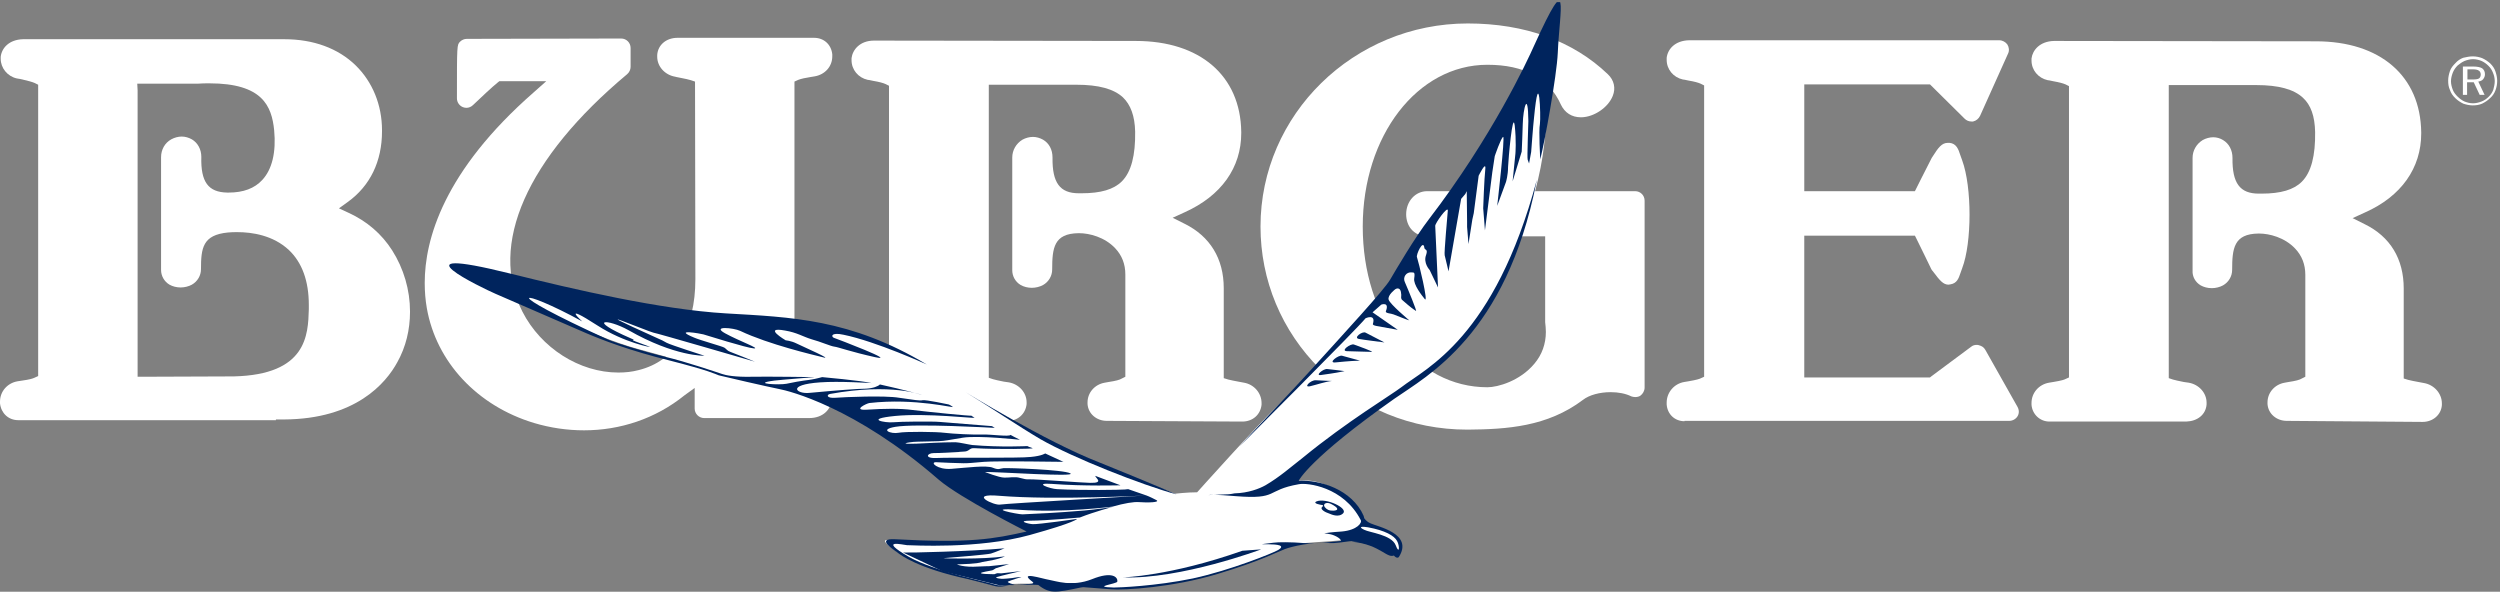 <svg role="img" version="1.1" id="Layer_1" xmlns="http://www.w3.org/2000/svg" xmlns:xlink="http://www.w3.org/1999/xlink" x="0px" y="0px"
	 viewBox="0 0 714 169" style="enable-background:new 0 0 714 169;" xml:space="preserve">
<rect x="0" y="0" width="714" height="169" fill="#808080" stroke="none"/>
<title>Burger Logo</title>
<style type="text/css">
	.st0{fill:#FFFFFF;}
	.st1{fill-rule:evenodd;clip-rule:evenodd;fill:#FFFFFF;}
	.st2{fill-rule:evenodd;clip-rule:evenodd;fill:#00245D;}
	.st3{clip-path:url(#SVGID_2_);fill-rule:evenodd;clip-rule:evenodd;fill:#00245D;}
	.st4{clip-path:url(#SVGID_4_);fill-rule:evenodd;clip-rule:evenodd;fill:#00245D;}
</style>
<path class="st0" d="M706.2,16.1c1,0,1.9,0.2,2.7,0.5c0.9,0.4,1.6,0.9,2.3,1.5c0.7,0.7,1.2,1.4,1.5,2.3c0.3,0.9,0.5,1.8,0.5,2.7
	c0,1-0.2,1.9-0.5,2.7c-0.3,0.8-0.8,1.6-1.5,2.2c-0.7,0.7-1.5,1.2-2.3,1.6c-0.9,0.4-1.8,0.5-2.7,0.5c-0.9,0-1.8-0.2-2.7-0.5
	c-0.8-0.4-1.6-0.9-2.3-1.6c-0.7-0.7-1.2-1.4-1.5-2.3c-0.4-0.9-0.5-1.7-0.5-2.7c0-0.9,0.2-1.8,0.5-2.7s0.9-1.6,1.6-2.3
	c0.6-0.7,1.4-1.2,2.2-1.5C704.4,16.3,705.3,16.1,706.2,16.1 M712.5,23.2c0-0.9-0.2-1.7-0.5-2.4c-0.3-0.8-0.7-1.4-1.3-2
	c-0.6-0.6-1.3-1.1-2-1.4s-1.6-0.5-2.4-0.5c-0.8,0-1.6,0.2-2.4,0.5c-0.7,0.3-1.4,0.8-2,1.3c-0.6,0.6-1.1,1.3-1.4,2.1
	c-0.3,0.8-0.5,1.6-0.5,2.4c0,0.8,0.2,1.6,0.5,2.4c0.3,0.8,0.8,1.4,1.4,2c0.6,0.6,1.3,1.1,2,1.4c0.8,0.3,1.5,0.5,2.4,0.5
	c0.8,0,1.6-0.2,2.4-0.5c0.8-0.3,1.5-0.8,2.1-1.4c0.6-0.6,1-1.2,1.3-2C712.3,24.8,712.5,24,712.5,23.2z M706.4,19
	c1.1,0,2,0.2,2.5,0.5c0.5,0.4,0.8,0.9,0.8,1.7c0,0.6-0.2,1-0.5,1.4s-0.8,0.6-1.4,0.7l1.8,3.8h-1.4l-1.7-3.6h-1.9v3.6h-1.2V19H706.4z
	 M706.2,19.8h-1.5v2.9h1.5c0.9,0,1.5-0.1,1.8-0.3c0.3-0.2,0.5-0.6,0.5-1.1c0-0.5-0.2-0.9-0.5-1.1C707.6,19.9,707,19.8,706.2,19.8z"
	/>
<path class="st0" d="M653.1,120.2c-2.9,0-5.3-2-5.5-4.8c0-0.2,0-0.3,0-0.5c0-2.7,2-5.1,4.9-5.6l1.1-0.2c2-0.3,3.2-0.6,3.8-1l1-0.5
	l0-20.4c0-5.3,0-7.5,0-7.8l0-0.3c0-0.2,0-0.4,0-0.6c0-3-1-5.5-2.9-7.5c-3-3.2-7.4-4.3-10.3-4.3l-0.2,0c-7,0.1-7.5,4.2-7.5,10.4
	c0,1.8-1,3.5-2.6,4.4c-0.9,0.5-2.1,0.8-3.2,0.8c-1.2,0-2.3-0.3-3.2-0.8c-1.5-0.9-2.4-2.5-2.3-4.2l0-32.2c0-2.1,1.1-4,2.9-5.1
	c0.9-0.5,2-0.8,3-0.8c1,0,2,0.3,2.8,0.8c1.7,1,2.7,2.9,2.7,5.1c-0.1,7.2,2.1,10.2,7.5,10.2c0.3,0,0.6,0,0.8,0
	c5.5,0,9.2-1.1,11.5-3.4c2.7-2.7,3.9-7.5,3.8-14.2c-0.1-4.5-1.2-7.7-3.5-9.8c-2.6-2.4-6.9-3.6-13.3-3.6c-0.7,0-1.5,0-2.3,0l-22.7,0
	l0,65.3c0,6.1,0,11.2,0,14.3l0,4.1l1.2,0.4c0.6,0.2,1.7,0.4,3.1,0.7c0.8,0.1,1.2,0.2,1.4,0.2l0,0c2.9,0.5,5.1,2.9,5.1,5.7
	c0,0.2,0,0.3,0,0.5c-0.2,2.9-2.6,4.8-5.8,4.9l-3,0l-36.1,0c-2.7,0-4.9-2.1-5.1-4.8c0-0.2,0-0.3,0-0.5c0-2.9,2.1-5.3,5-5.8l1.2-0.2
	c2.5-0.4,3.2-0.7,3.4-0.8l1.1-0.5l0-83.2l-1-0.5c-0.7-0.3-1.8-0.6-3.5-0.9c-0.9-0.2-1.4-0.3-1.6-0.3l0,0c-2.7-0.6-4.6-2.9-4.6-5.6
	c0-0.2,0-0.4,0-0.6c0.3-2.4,2.4-4.9,6.4-5c0,0,74.3,0.1,74.3,0.1l0.5,0c18.4,0,29.9,9.9,30.1,26v0.3c0,9.9-5.7,18-16.1,22.6
	l-3.5,1.6l3.4,1.7c7.4,3.6,11.2,10,11.2,18.4c0,0.4,0,0.8,0,1.2l0,24.5l1.3,0.4c0.7,0.2,1.9,0.4,2.9,0.6l1.6,0.3
	c2.9,0.5,5.1,3,5.1,5.8c0,0.2,0,0.3,0,0.5c-0.2,2.8-2.6,4.8-5.5,4.8L653.1,120.2"/>
<path class="st0" d="M481.1,120.3c-2.8,0-4.9-2-5.1-4.8c0-0.2,0-0.4,0-0.5c0-2.9,2.1-5.4,5-5.9l1.2-0.2c2.4-0.4,3.2-0.7,3.4-0.8
	l1.1-0.5l0-83.2l-1-0.5c-0.7-0.3-1.7-0.6-3.5-0.9c-0.9-0.2-1.4-0.3-1.6-0.3l0,0c-2.7-0.6-4.6-2.9-4.6-5.6c0-0.2,0-0.4,0-0.6
	c0.3-2.5,2.4-4.9,6.4-5H571c0.9,0,1.8,0.5,2.3,1.2c0.5,0.8,0.6,1.8,0.2,2.6l-8,17.8c-0.4,0.8-1.1,1.4-2,1.6c-0.2,0-0.3,0-0.5,0
	c-0.7,0-1.4-0.3-1.9-0.8l-9.9-9.8h-35.9V26c0,5.9,0,20.9,0,26.8l0,1.8h31.6l1.6-3.2l3.2-6.3l0.2-0.3c1.7-2.7,2.7-4,4.4-4
	c0.2,0,0.3,0,0.5,0c1.9,0.2,2.5,1.7,3.1,3.6l0.5,1.4c2.8,7.6,2.8,23.5,0,30.8l-0.5,1.4c-0.5,1.5-1,2.9-2.8,3.2
	c-0.2,0-0.4,0.1-0.6,0.1c-1.5,0-2.5-1.2-4.3-3.6l-0.4-0.5c-0.1-0.1-0.2-0.3-0.3-0.5l-1.6-3.3c-1.1-2.3-1.9-3.9-2.5-5.1l-0.5-1h-31.6
	l0,40.5l1.8,0c6.8,0,31,0,33.5,0h0.6l0.5-0.4c2-1.5,11.3-8.4,11.3-8.4c0.5-0.4,1-0.5,1.6-0.5c0.2,0,0.4,0,0.6,0.1
	c0.8,0.2,1.4,0.6,1.8,1.3l9.2,16.3c0.5,0.9,0.5,1.9,0,2.7c-0.5,0.8-1.4,1.3-2.4,1.3H481.1"/>
<path class="st0" d="M419,122.7c-15.9,0-30.8-6.1-42-17.3c-11-10.9-17-25.4-17-40.7c0-32,26.6-58,59.2-58c16.3,0,30.1,5,40,14.5
	c1.8,1.7,2.3,4,1.4,6.2c-1.3,3.3-5.3,6-8.9,6.1l-0.2,0c-2.6,0-4.6-1.3-5.7-3.6c-3.4-7.6-10.5-11.4-21-11.4
	c-20,0-35.6,20.3-35.6,46.2c0,26.2,15.3,45.9,35.6,45.9c3,0,9.3-1.8,13.4-6.7c2.2-2.6,3.3-5.7,3.3-9.1c0-0.9-0.1-1.9-0.2-2.8
	c0-0.1,0-0.3,0-0.5V67.5h-33.7c-1.9,0-3.5-0.8-4.6-2.1c-0.9-1.1-1.4-2.6-1.4-4.2c0-3.7,2.6-6.6,6-6.6H467c1.5,0,2.7,1.2,2.7,2.7
	v53.4c0,0.9-0.5,1.8-1.2,2.3c-0.4,0.3-1,0.4-1.5,0.4c-0.4,0-0.8-0.1-1.1-0.2c-1.6-0.8-3.7-1.2-5.9-1.2c-3.1,0-6.1,0.8-7.9,2.2
	c-10.2,7.7-21.8,8.4-32.8,8.5H419"/>
<path class="st0" d="M316.1,120.2c-2.9,0-5.3-2-5.5-4.8c0-0.1,0-0.3,0-0.5c0-2.7,2-5.1,4.9-5.6l1.1-0.2c2-0.3,3.2-0.6,3.8-1l1-0.5
	c0,0,0-18,0-20.4c0-4.6,0-7.4,0-7.8c0-0.4,0-0.7,0-1c0-3-1-5.5-2.9-7.5c-3-3.2-7.4-4.3-10.3-4.3l-0.2,0c-7,0.1-7.5,4.2-7.5,10.4
	c0,1.8-1,3.5-2.6,4.4c-0.9,0.5-2.1,0.8-3.2,0.8c-1.2,0-2.3-0.3-3.2-0.8c-1.5-0.9-2.4-2.5-2.4-4.2l0-32.2c0-2.1,1.1-4,2.9-5.1
	c0.9-0.5,2-0.8,3-0.8c1,0,2,0.3,2.9,0.8c1.7,1,2.7,2.8,2.7,5.1c-0.1,7.2,2.1,10.2,7.5,10.2c0.3,0,0.5,0,0.8,0
	c5.5,0,9.2-1.1,11.5-3.4c2.7-2.7,3.9-7.5,3.8-14.2c-0.1-4.5-1.3-7.7-3.5-9.8c-2.6-2.4-6.9-3.6-13.3-3.6c-0.7,0-1.5,0-2.3,0l-22.7,0
	l0,65.3c0,8.8,0,15.4,0,17.1l0,1.3l1.2,0.4c0.6,0.2,1.7,0.4,3.1,0.7c0.8,0.1,1.2,0.2,1.4,0.2l0,0c2.9,0.5,5.1,2.9,5.1,5.7
	c0,0.2,0,0.3,0,0.5c-0.3,2.9-2.6,4.9-5.8,4.9l-3,0l-36.1,0c-2.7,0-4.9-2.1-5.1-4.8c0-0.2,0-0.3,0-0.5c0-2.9,2.1-5.3,5-5.8l1.2-0.2
	c2.5-0.4,3.2-0.7,3.4-0.8l1.1-0.5l0-83.2l-1-0.5c-0.7-0.3-1.7-0.6-3.5-0.9c-0.9-0.2-1.4-0.3-1.6-0.3l0,0c-2.7-0.6-4.6-2.9-4.6-5.6
	c0-0.1,0-0.2,0-0.3l0-0.3c0.3-2.4,2.4-5,6.4-5c0,0,74.3,0.1,74.3,0.1l0.5,0c18.3,0,29.9,9.9,30.1,26v0.3c0,9.9-5.7,17.9-16.1,22.6
	l-3.5,1.6l3.4,1.7c7.3,3.6,11.2,10,11.2,18.4c0,0.4,0,0.8,0,1.2l0,24.5l1.3,0.4c0.7,0.2,1.9,0.4,2.9,0.6l1.6,0.3c2.9,0.5,5,3,5,5.8
	c0,0.2,0,0.3,0,0.5c-0.3,2.8-2.5,4.8-5.5,4.8L316.1,120.2"/>
<path class="st0" d="M166.8,122.9c-4.8,0-9.6-0.7-14.3-2.1c-16.2-4.9-27.9-17.4-30.6-32.8c-0.4-2.3-0.6-4.7-0.6-7.2
	c0-12.4,5.4-31.9,31.1-54.4l3.6-3.2l-13.4,0l-0.5,0.4c-1.5,1.2-4.7,4.2-7,6.4c-0.5,0.5-1.2,0.8-1.9,0.8c-0.4,0-0.7-0.1-1-0.2
	c-1-0.4-1.7-1.4-1.7-2.5c0-15.3,0-15.3,0.9-16.2c0.5-0.5,1.2-0.8,1.9-0.8l44.1-0.1c1.5,0,2.7,1.2,2.7,2.7l0,5.4c0,0.8-0.4,1.6-1,2.1
	c-28.7,24-39.6,48.7-29.9,67.8c5.3,10.4,16.3,17.4,27.4,17.4c2,0,3.9-0.2,5.8-0.7c10.4-2.6,16.2-11.8,16.2-26l-0.1-56.4l-1.2-0.4
	c-0.6-0.2-1.6-0.4-3.1-0.7c0,0-0.6-0.1-1-0.2l-0.4-0.1c-2.9-0.5-5.1-2.9-5.1-5.7c0-0.2,0-0.3,0-0.5c0.2-2.9,2.6-4.9,5.8-4.9l39,0
	c2.8,0,4.9,1.9,5.2,4.7c0,0.2,0,0.4,0,0.5v0.1c0,2.9-2.1,5.2-5,5.7l-1.2,0.2c-1.4,0.2-2.7,0.5-3.5,0.8l-1.1,0.5l0,83.2l1,0.5
	c0.7,0.3,1.7,0.6,3.4,0.9l1.6,0.3c2.6,0.6,4.6,2.9,4.6,5.6c0,0.1,0,0.2,0,0.3l0,0.1l0,0.3c-0.3,2.4-2.4,4.9-6.4,4.9l-30,0
	c-0.7,0-1.4-0.3-1.9-0.8c-0.5-0.5-0.8-1.2-0.8-1.9v-5.9l-2.9,2.1C187.2,119.6,177.1,122.9,166.8,122.9"/>
<path class="st0" d="M78.8,120c-3.9,0-73.6,0-73.6,0c-2.8,0-4.9-2-5.2-4.8c0-0.2,0-0.3,0-0.5c0-2.9,2.1-5.3,5-5.8l1.3-0.2
	c2.2-0.3,3.1-0.6,3.5-0.8l1.1-0.5v-1.2c0-3.5,0-76,0-80.9l0-1.1l-1-0.5c-0.7-0.3-1.8-0.6-3.5-1c0,0-1.3-0.3-1.6-0.3l0,0
	c-2.7-0.6-4.6-3-4.6-5.6c0-0.2,0-0.4,0-0.6c0.3-2.5,2.4-4.9,6.4-5l74.6,0c8.3,0,15.4,2.6,20.4,7.5c4.8,4.7,7.5,11.3,7.5,18.5v0.3
	c0,8.6-3.4,15.6-9.8,20.2l-2.5,1.8l2.8,1.3c5.2,2.4,9.4,6,12.4,10.7c3.3,5.2,5.1,11.3,5.1,17.5c0,5.2-1.2,10.1-3.6,14.4
	c-3.3,6.1-12,16.3-32.4,16.4H78.8L78.8,120 M39.3,25.8c0,7.7,0,72.2,0,80v1.8l1.8,0c6.6,0,25.7-0.1,25.7-0.1
	c20.8-0.5,21.2-11.8,21.4-19.2c0-0.4,0-0.8,0-1.2c0-6.8-1.9-12.1-5.7-15.7c-4.5-4.2-10.5-5.1-14.7-5.1c-0.9,0-1.8,0-2.7,0.1
	c-7.2,0.7-7.7,4.4-7.7,10.5c0,1.8-1,3.5-2.6,4.4c-0.9,0.5-2.1,0.8-3.2,0.8c-1.2,0-2.3-0.3-3.2-0.8c-1.5-0.9-2.4-2.5-2.4-4.2l0-32.2
	c0-2.2,1.1-4.1,2.9-5.1c0.9-0.5,2-0.8,3-0.8c1,0,2,0.3,2.9,0.8c1.7,1,2.7,2.9,2.7,5C57.3,52,59.5,54.9,64.9,55l0.4,0
	c4.2,0,7.4-1.2,9.6-3.6c2.8-3,4-7.9,3.4-14.2c-0.7-6.9-3.3-13.4-18.5-13.4c-1.1,0-2.2,0-3.4,0.1l-17.2,0L39.3,25.8z"/>
<path class="st1" d="M131.2,77.4c13.8,7,38,18.8,51.1,22.3c13.8,3.7,22.7,6.7,25.9,7.4c3.2,0.8,17.5,2.3,31.7,9.5
	c14.2,7.2,23.6,15.9,25.3,17c1.6,1.1,10.1,8.1,29.8,18.1c0,0-15.4,4.8-40.8,2.6c0,0-2.9-0.6-0.5,1.4c2.4,1.9,7.5,6.2,22.6,9.3
	c0,0,4.8,1.5,6.5,1.9c1,0.2,2.4,0.8,4.2,0.1c1.2-0.4,7.7-0.3,9.3-0.3c1.4,0,11.6,0.3,15.2,0.8c3.6,0.5,9.6,1,18.3-0.2
	c8.7-1.2,18.4-2.9,34.7-9.7c1.8-0.8,4.4-2.4,10.7-2.7c0,0,10.9-0.7,12.2-1.1c1.3-0.4,11.4,4.1,11.4,4.1l1.4-0.9l-0.4-2.6
	c0,0-1.4-3.3-9.3-4.6c0,0-2.1-6.1-7.8-9.3c-5.7-3.1-8.7-4.1-15.6-2.6c0,0,15.1-15.2,29.3-24.5c14.2-9.3,21.8-14.6,31.9-32.2
	c1.9-3.3,10.8-22.6,12.7-39.8c1.9-17.2,1.6-25.5,1.6-25.5l-32.3,45.2l-11.8,19.7c0,0-27.7,29.5-33.8,35.3
	c-5.7,5.4-22.8,24.5-22.8,24.5c-2.8,0-6.3,0.4-6.3,0.4s-21-7.9-23.2-8.8c-2.2-0.9-17.1-7.7-36.3-19.9c-15.7-10-6.7-7.5-26.9-15.1
	l-17.4-4.8c0,0-65.9-4.6-92-11.6L131.2,77.4"/>
<path class="st2" d="M438.8,52c-8.7,43.7-31.3,55.4-40.6,61.9c-24.3,17.1-27.3,23.4-27.3,23.4c6-0.3,15.2,2.4,18.6,10.1
	c0,0,0.1,1.3,2,2.1c1.9,0.9,12.3,2.9,8,9.6c0,0-0.6,0.7-1.6-0.7c-0.6-0.8-9.5-4.3-12.6-3.8c-1.4,0.2-4.2,0.6-5.4,0.5
	c-5.4-0.4-11,1-12.9,1.7c-1.9,0.7-6.9,3.4-19.2,7.1c-12.9,3.9-26.7,4.7-30.5,4.4c-21.9-1.8-28.1-1.3-29.2-1.1
	c-1.1,0.2-2.6,0.6-4.3,0.1c-1.7-0.5-7.3-1.9-7.3-1.9c-14.4-3.1-19.3-6.9-20.2-7.6c-0.9-0.7-6.4-4.1-0.7-3.8
	c21.5,1.2,28.3-0.1,37.6-2.2c0,0-18.9-9.5-25.1-14.8c-23.9-20.8-42.9-25.4-45.6-25.9c-2.6-0.5-16.1-3.6-17.2-3.9
	c-1.1-0.4-2.6-1.3-13.9-4.2c-11.4-2.8-19.7-6-24.1-7.9c-4.4-1.9-23.5-10.2-25.8-11.2c-3.7-1.6-30.1-14.3,4.1-5.8
	c18.5,4.6,43.1,10.3,61.7,11.4c18.6,1.1,35.5,1.5,57.4,14.6c0,0-14.5-6.6-23.8-8.5c-3.6-0.8-3.6,0.6-2.7,0.9
	c0.9,0.3,18.5,7,11.7,5.5c-6.8-1.5-10.6-2.9-11.6-3c-1-0.1-3.9-1.4-6.5-2.1c-2.6-0.8-4.1-1.9-7.6-2.5c-6.6-1.2,0.2,2.8,0.2,2.8
	s1.5,0.1,3.1,0.9c1.6,0.8,11,4.9,7.4,3.9c-2.4-0.6-15.3-3.6-23.5-7.5c-1.9-0.9-8.3-1.5-4.3,0.7c4,2.2,10.2,4.4,8.2,4.3
	c-2-0.1-13.7-3.8-14.4-4c-0.7-0.2-9-1.7-2.7,0.9c1.8,0.8,8.1,2.5,8.7,2.9c0.6,0.4,0.8,0.9,1.7,1.2c0.9,0.3,7,2.8,7,2.8
	s-27.8-8.1-29-8.3c-1.2-0.2-23.2-9.4,1.4,1.7c1,0.4,1.3,0.6,2.4,1.2s10.8,3.7,10.8,3.7s-8.4,0.3-21.7-7.3c-6.1-3.4-12.3-3.3,0.6,2.3
	c2.9,1.2-3-0.6,5.4,2.4c1,0.4-7.2-1.1-14.8-6c-11-7.1-4.2-1-4.4-1.2c-17.9-9.8-25.1-9.6,7.4,5.2c2.3,1,10.4,3.5,16.3,4.9
	c5.9,1.4,15,4.5,16.2,4.9c1.1,0.4,3.8,0.9,8.4,0.8c4-0.1,18.1,0.1,18.1,0.1s-10.1,0.8-11.6,1c-6.8,0.9,1.6,1.3,3.5,0.9
	c4.7-1,6.1-1,7.1-1.2c1.3-0.2,3.1-0.7,3.1-0.7s11.2,1,14.1,1.7c0,0-9.4-0.6-14.7-0.2c-9.8,0.7-6.7,3.4-3,3
	c7.5-0.7,13.9-1.2,16.1-1.2c2.1-0.1,3.5-0.7,4-1.2c0,0,8.2,1.8,12,3c0,0-8.6-3.5-26.2-0.3c-1.1,0.2-1.1,1.3,1.5,1.1
	c2.6-0.2,14.1-0.7,18.2,0c4.2,0.6,5.9,0.9,6.7,0.7c0.8-0.2,7.4,1.2,7.4,1.2s0.4,0.1,1.2,0.7c0.8,0.5-10.7-2.6-23.8-1.1
	c-0.8,0.1-5.1,2.2-0.6,1.9c4.6-0.3,9.3-0.4,13,0.1c4,0.5,16.9,1.8,16.7,1.6c-0.3-0.2,0.4,0.3,0.9,0.6c0.5,0.3-13.7-1.4-22.7-0.5
	c-9,0.9-2.7,2-0.6,1.8c2.1-0.2,11.2-0.3,13.4-0.1c2.2,0.2,14.9,1.2,14.9,1.2l0.8,0.5c0,0-22.6-1.3-28.4-0.3
	c-4.7,0.8-1.2,2.1,0.9,1.7c2-0.4,10.9-0.3,13.1,0c2.3,0.3,8.6,0.6,10.9,0.5c2.3-0.1,7.7,0.7,8,0.1c0,0,1.6,0.9,2.7,1.4
	c0,0-11.9-1.3-16.3-0.6c-4.4,0.7-4.8,0.9-7,1c-2.1,0.1-5.8,0.1-7.1,0.2c-1.3,0.1-4.9,0.7,1,0.5c2.2-0.1,7-0.4,11-0.4
	c0.9,0,3.9,0.7,4.8,0.8c8.1,0.7,15.7,0.3,15.7,0.3s0.8,0.4,1.5,0.6c0.7,0.2-9.7,0.4-16.6,0c-1.3-0.1-1.3,0.6-2.4,0.9
	c-0.4,0.1-1.8,0.1-2.2,0.2c-1.8,0.1-5,0.3-7,0.3c-2,0-2.8,1.6,0.9,1.4c3.7-0.2,23.6,0.1,26.8-0.3c3.2-0.3,4.1-1,4.1-1l5.2,2.4
	c0,0-19.1-0.3-22.7,0c-3.5,0.3-4.2,0.4-5.8,0.4c-1.6,0-6.1-0.2-7.9-0.3c-1.8,0,0.4,2.2,4.4,1.9c4.1-0.3,10.1-1.1,11.9-0.3
	c1.7,0.7,1.9,0.2,3,0.1c1.1-0.1,17.2,0.4,19.1,1.5c1.8,1.1-21.4-0.5-24.4-0.4c0,0,4,1.6,5.5,1.6c1.9,0,1.3-0.1,2.9-0.1
	c1.6-0.1,2.5,0.7,4.2,0.6c1.6-0.1,15.5,1,17.4,1c4.2,0.1,1.5-1.4,1.5-2l7.2,2.7c0,0-10.5,0.3-19.6-0.4c-5.5-0.4-0.6,1.4,1.5,1.5
	c7.4,0.4,18.3,0.2,19.3,0.1c1-0.1,1-0.1,1-0.1l5.2,1.8c0,0-26.2,1.4-42,0.1c-9.2-0.8-1.4,2.9,0.3,2.5c1.7-0.3,40.5-2.5,41.7-2.6
	c0,0,0.9,0.3,2.8,1.3c1.4,0.7-2.5,0.8-5,0.6c-1.4-0.1-4,0.3-7.5,1.3c0,0-13.8,1.8-26.6,0.9c-10.5-0.7-0.4,1.3,0.9,1.3
	c11.5-0.5,14.7-0.9,17.7-1.1c3.4-0.3,8-1,8-1s-5,1.3-9.3,3c0,0-9.7,0.9-14,0.9c-4.1,0-0.9,0.9,0.5,1c1.7,0.1,12.7-1.5,12.7-1.5
	s-0.2,0.9-13.5,4.6c-14.8,4.1-33.9,2.9-35.1,2.9c-1.2-0.1-8.4-1.9,0.5,3.3c7.5,4.3,23.1,7.3,24.8,8c1.7,0.6,8.1-0.2,8.9-0.2
	c0.8,0,2.6,0,1.6-0.7c-4.1-3.1,2.9-0.8,4.8-0.5c1.9,0.3,6.5,2.1,12.3-0.2c5.7-2.3,7.4-0.6,7.2,0.7c-0.1,0.7-7.7,1.5-1,1.7
	c1.4,0,12-0.4,22.6-2.6c10.6-2.3,23-7.3,24.3-8.1c4.7-2.8-11.2-0.9-1.3-2.1c1.3-0.2,5.2-0.2,8.7,0.1c3.4,0.3,10.6-0.6,10.6-0.6
	s0-0.7-1.8-1.5c-1.5-0.7-3.2-0.6-2.9-0.7c0.5-0.1,1.8-0.3,4.9-0.5c4.4-0.4,5.9-2.5,5.4-3.3c-4.9-9.5-15.3-10.7-17.7-10.2
	c-9.6,1.7-5.6,4.4-18,3.4c-6.1-0.5-7-0.4-7.9-0.3c0,0,4.5-0.2,4.8-0.2c1.4,0,2.3-0.2,2.8-0.3c3.9-0.1,7-1.3,8.8-2.3
	c4.1-2.4,7.1-5.1,10.7-7.9c12.7-10.4,25.1-17.8,28.1-20.1c7.1-5.5,26.6-14,38.7-59.2L438.8,52 M389.6,151.3c1.5,0.8,7.8,1.4,9,4.4
	c1.1,2.9,1.2,0.2,0.4-1.2c-0.8-1.5-3.4-3-8.3-3.9C387.5,150.1,388.9,151,389.6,151.3z"/>
<path class="st2" d="M376,143.2c2.6-1.1,9.1,1.9,7.6,3.4c-1.3,1.3-3.4,0.3-3.9,0.1c-1.3-0.4-2.8-1.3-2.1-1.9
	c0.7-0.6-0.2-0.6-0.2-0.6S374.7,143.8,376,143.2 M379.3,145.6c0.8,0.4,2.4,0.3,2.6-0.1c0.2-0.5-1-1.2-1.8-1.6
	c-0.8-0.4-1.7-0.3-1.9,0.2C378,144.5,378.5,145.2,379.3,145.6z"/>
<g>
	<defs>
		<rect id="SVGID_1_" y="0.6" width="713.3" height="168.4"/>
	</defs>
	<clipPath id="SVGID_2_">
		<use xlink:href="#SVGID_1_"  style="overflow:visible;"/>
	</clipPath>
	<path class="st3" d="M275.6,111.9c7.4,4.5,15.4,9.9,21.5,13.5c9.4,5.4,29,13.1,38.9,15.8c0,0-6.6-2.9-22.2-9.2
		C298.6,126.1,275.6,111.9,275.6,111.9"/>
	<path class="st3" d="M406.8,70.8c0.1,0.7,1.1,0.2,0.5,2c-0.9,2.3,1,4.3,1,4.3l2.4,5c0,0-0.8-17-0.8-17.6c0-0.8,3.6-5.8,3.6-4.4
		c-0.1,1.4-1.1,12.2-0.9,12.8l1.1,4.6l3.6-20.7l1.2-1.4l0.4-0.8l0.1,8.6l0,1.6l0.4,4.9l1.1-7l0.4-1.8l1.4-10.7c0,0,2.2-4.5,1.9-1.9
		c-0.3,2.6-0.6,11.2-0.6,11.2l0.5,6.3l2.1-16.6l0.7-4.6c0,0,1.8-5.3,2.4-5.5c0.6-0.2-1.7,19.7-1.7,19.7l2.5-6.8c0,0,0.6-1.9,0.6-4.3
		c0.1-2.3,1.3-16.2,1.9-11.9c0.5,4.4,0.2,8.1,0.2,8.1l-0.8,7.9l2.6-8.5c0,0,0.3-6.7,0.3-7.9c0.1-4.4,1.5-9.9,1.6-0.8
		c0,1.1-0.4,10.4-0.2,11c0.2,0.6,0.4,1.1,0.4,1.1l0.6-3.3c0,0,0.6-8.1,0.8-9.6c1.5-15.8,2-0.4,1.7,1.6c-0.4,2,0.1,10.1,0.1,10.1
		c1.2-4.7,4.7-23.7,5-30.4c0.5-12.2,3.7-25.1-6.7-2.2c-2,4.5-12,26.1-30.1,49.7c-4,5.2-9.4,14.4-11.1,17.3
		c-1.7,2.9-12.4,14.5-23.2,26.4c-2.9,3.3-17.7,18.8-19.9,21.3c0,0,34-34,36.1-36.7c0,0,3-1.4,2.1,1.6c-0.2,0.6,2,0.7,2.7,0.9
		c1.6,0.3,4.4,0.8,4.4,0.8l-7.2-5l2.5-2.2c0,0,2.4-0.9,1.3,1.9c-0.2,0.6,1.5,0.6,2.2,0.9c1.6,0.6,3.4,1.4,4.5,1.7
		c0,0-5.5-4.6-5.9-5.9c-0.4-1.3,1.9-3,1.9-3s1.6-1.1,1.7,1.6c0,0.5-0.2,1.1,0.3,1.5c2.5,2.2,3,2.5,3.9,3.1c0.4,0.3-2.2-6-3.2-8.3
		c-0.6-1.3,0.4-2.9,2-2.7c0.5,0.1,1-0.3,0.7,1.7c-0.3,1.8,2.2,4.9,3,5.9c1.2,1.5-1.8-10.8-2.2-11.9
		C404.3,72.9,406.5,68.1,406.8,70.8"/>
</g>
<path class="st2" d="M390,95c-0.9-0.5-3.6,1.5-1.9,1.8c0.9,0.2,7.3,1,7.3,1L390,95"/>
<path class="st2" d="M386.7,98.4c-0.9-0.4-4.1,1.9-1.9,1.9c1,0,3.5,0.1,7,0.2C392.5,100.5,387.6,98.7,386.7,98.4"/>
<path class="st2" d="M383.3,101.6c-1-0.3-4.3,2.2-1.8,1.9c1.3-0.1,3.5-0.4,6.9-0.5C388.5,103,384.3,101.9,383.3,101.6"/>
<path class="st2" d="M379.1,105.4c-1.1-0.2-3.7,2-1.8,1.7c1.9-0.3,3.3-0.4,6.7-1.1C384.1,106,380.3,105.5,379.1,105.4"/>
<path class="st2" d="M375.8,108.6c-1.5-0.1-3.7,2.2-1.6,1.7c2.1-0.5,4.3-1.3,6.2-1.5C380.3,108.8,377.3,108.7,375.8,108.6"/>
<path class="st2" d="M283.9,164c0.3,0,0.4-0.2,1-0.3c0.3,0,1.1,0.1,1.5,0c2.7-0.3,5.2-0.6,5.2-0.6s-6,1.4-6.9,1.7
	c-0.9,0.3,1.5,0.6,1.9,0.5c0.1,0,1.8-0.1,2.4-0.2c2.4-0.4,2.7-0.3,2.7-0.3s-3,0.9-3.8,1.3c-0.5,0.3,1.9,0.9,1.9,0.9l-4.2,0.2
	l-16.3-4l-11.4-5.4c1.7,0.1,19-0.3,29-1.2c0,0-2.6,1.1-3.9,1.5c-1,0.3-12.1,1.2-13.4,1.3c-1.1,0.1,11.1,0.4,17.4-0.5
	c0,0-0.9,0.5-3.6,1.1c-0.5,0.1-2.4,0.4-2.8,0.5c-1.8,0.6-5.6,0.6-7.3,0.7c0,0,1.8,0.9,6.2,0.6c1.8-0.1,3-0.1,3-0.1l5.7-0.6l-3.8,1.2
	l-0.8,0.5C283.7,163,275.6,163.9,283.9,164"/>
<g>
	<defs>
		<rect id="SVGID_3_" y="0.6" width="713.3" height="168.4"/>
	</defs>
	<clipPath id="SVGID_4_">
		<use xlink:href="#SVGID_3_"  style="overflow:visible;"/>
	</clipPath>
	<path class="st4" d="M386,154.7c8.6,0.8,10.3,5.4,12.5,3.7l-6.2-4.3L386,154.7"/>
	<path class="st4" d="M295.9,166.6c3.9,3.1,5.1,2.8,13.2,1.1c1.8-0.4,3-0.2,3-0.2l-1.2-1L295.9,166.6"/>
</g>
<path class="st2" d="M354.8,157.3l5.4-0.4c0,0-23,8.6-39.5,8C320.7,164.9,334.1,164.6,354.8,157.3"/>
</svg>
